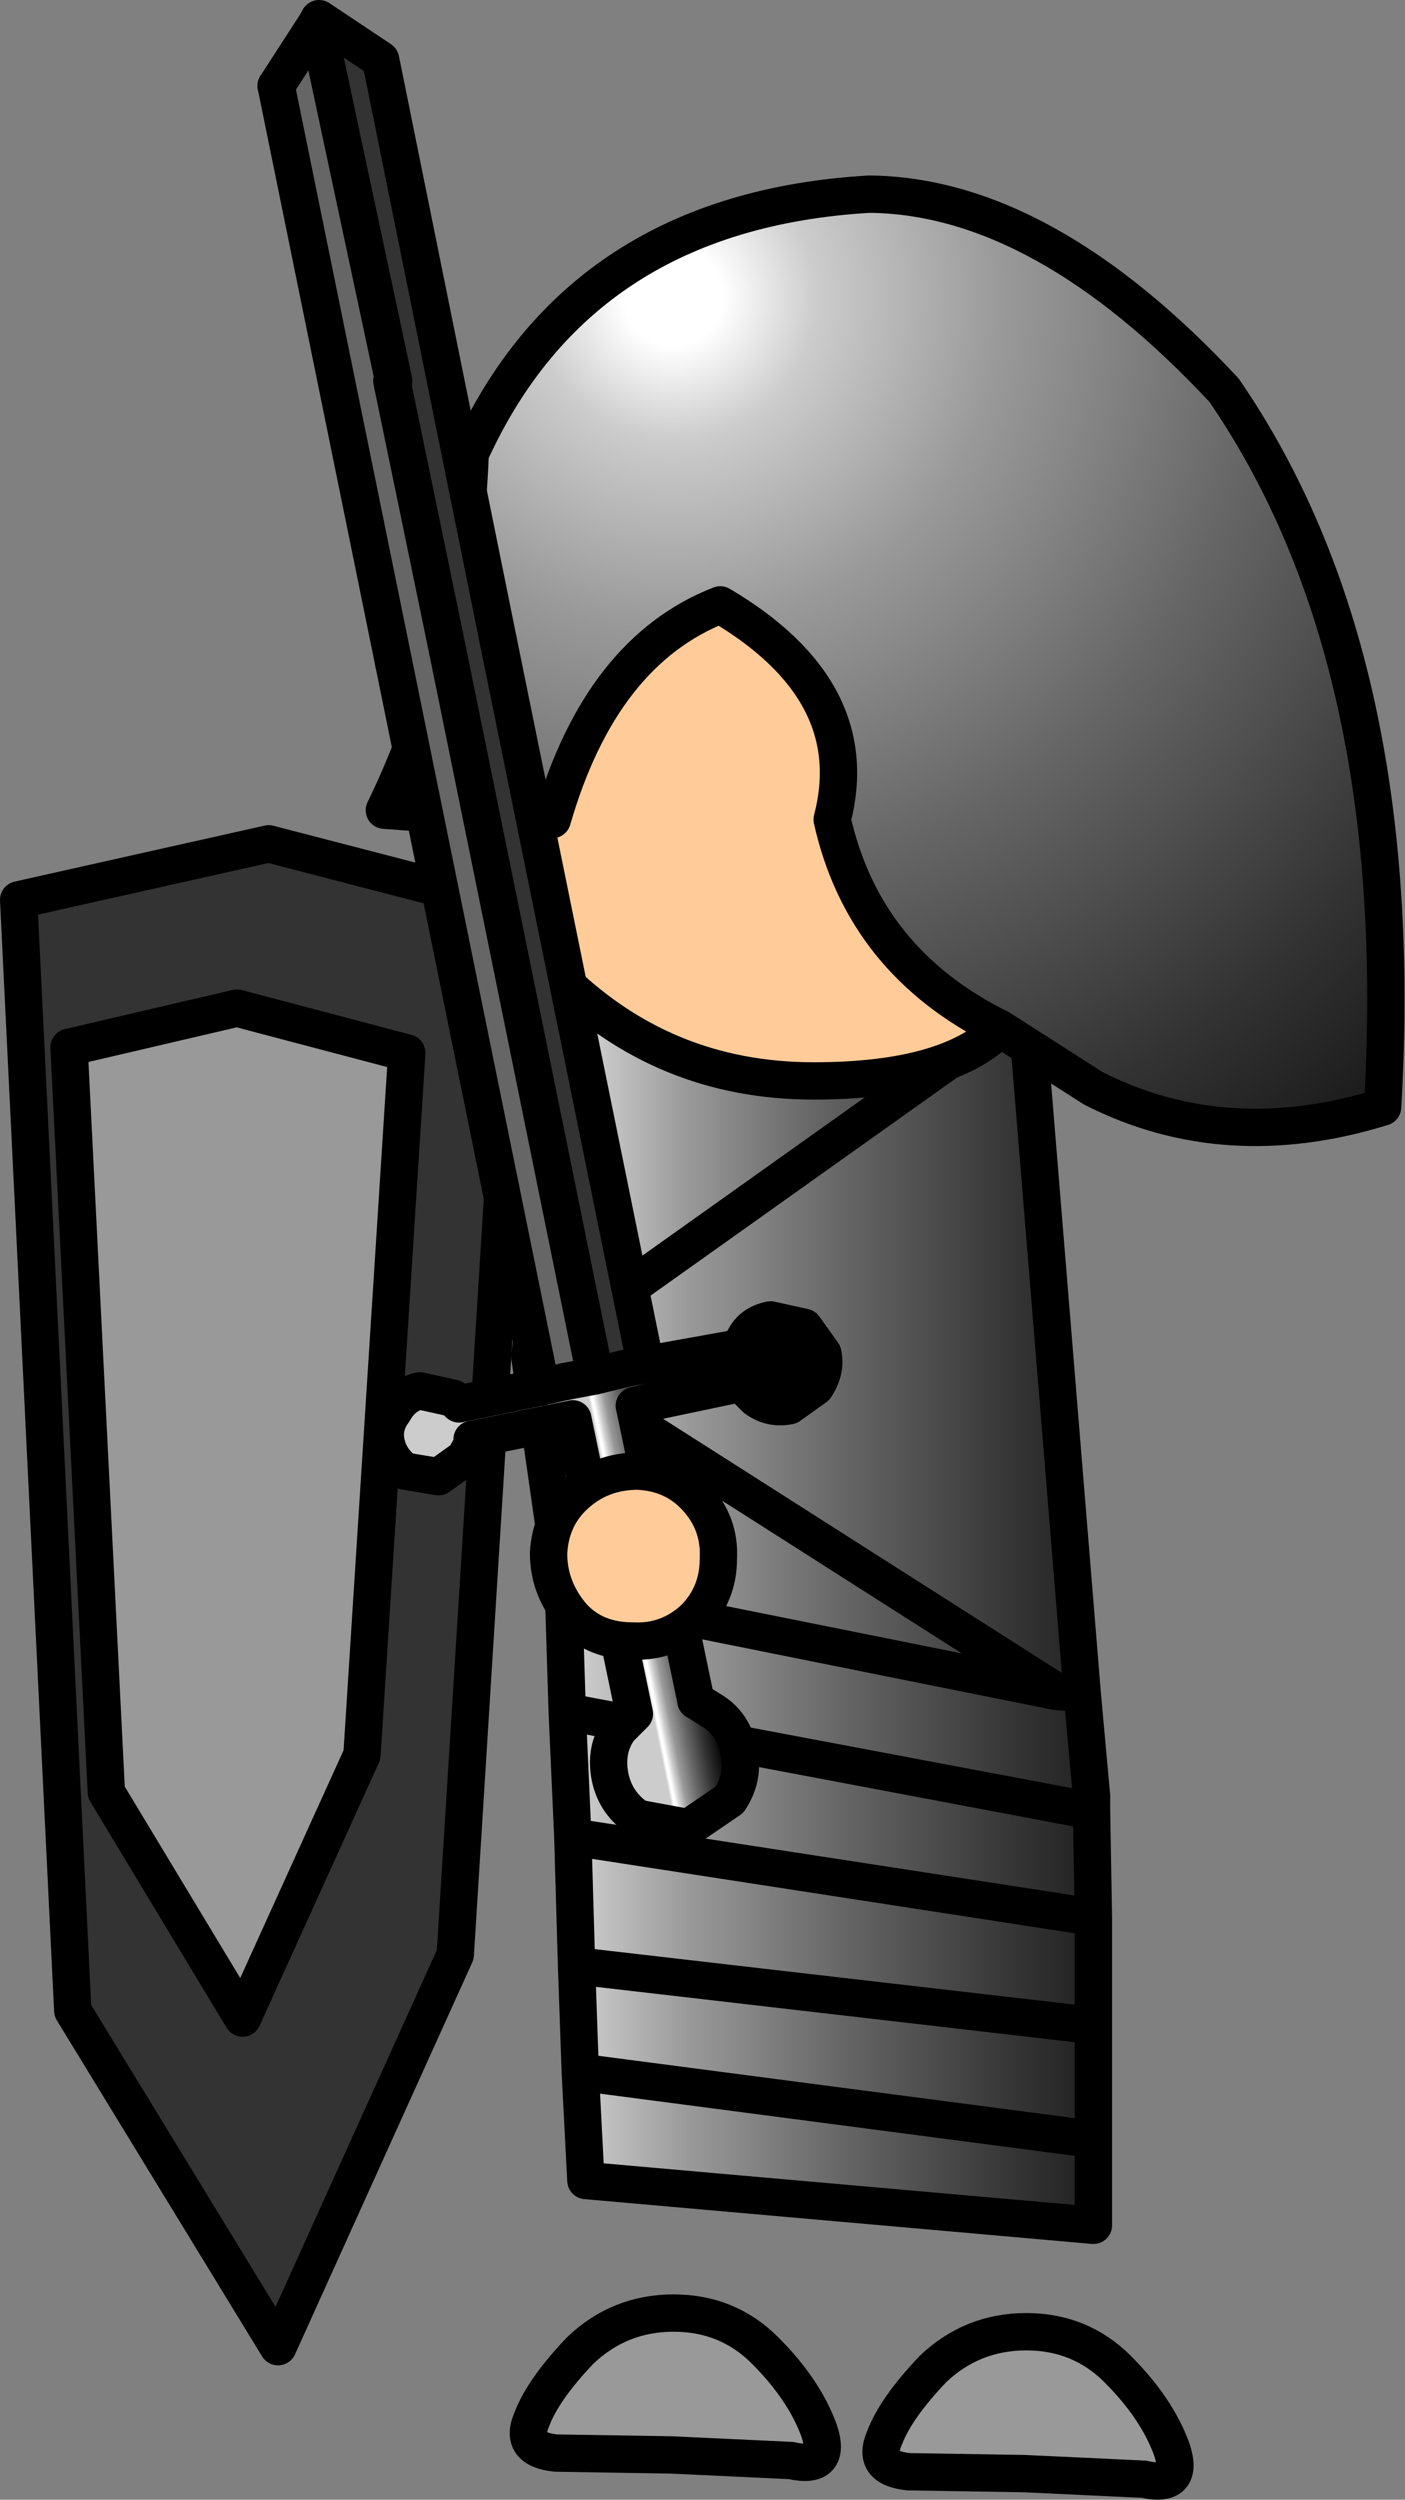 <?xml version="1.0" encoding="UTF-8" standalone="no"?>
<svg xmlns:xlink="http://www.w3.org/1999/xlink" height="66.95px" width="37.65px" xmlns="http://www.w3.org/2000/svg">
  <rect width="100%" height="100%" fill="#808080" stroke="none"/>
  <g transform="matrix(1.0, 0.0, 0.0, 1.0, 0.5, 2.7)">
    <path d="M20.7 63.2 L17.5 63.05 14.4 63.0 Q13.4 62.9 13.75 62.1 14.05 61.3 15.05 60.25 16.1 59.25 17.55 59.25 19.0 59.25 20.0 60.25 21.05 61.3 21.45 62.4 21.8 63.45 20.7 63.2" fill="#999999" fill-rule="evenodd" stroke="none"/>
    <path d="M20.7 63.2 L17.5 63.05 14.4 63.0 Q13.4 62.9 13.75 62.1 14.05 61.3 15.05 60.25 16.1 59.25 17.55 59.25 19.0 59.25 20.0 60.25 21.05 61.3 21.45 62.4 21.8 63.45 20.7 63.2 Z" fill="none" stroke="#000000" stroke-linecap="round" stroke-linejoin="round" stroke-width="1.0"/>
    <path d="M30.15 63.7 L26.95 63.55 23.85 63.5 Q22.85 63.4 23.2 62.6 23.5 61.8 24.5 60.75 25.55 59.75 27.0 59.75 28.45 59.75 29.45 60.75 30.5 61.8 30.9 62.9 31.25 63.95 30.15 63.7" fill="#999999" fill-rule="evenodd" stroke="none"/>
    <path d="M30.15 63.7 L26.95 63.55 23.85 63.5 Q22.85 63.4 23.2 62.6 23.5 61.8 24.5 60.75 25.55 59.75 27.0 59.75 28.45 59.75 29.45 60.75 30.5 61.8 30.9 62.9 31.25 63.95 30.15 63.7 Z" fill="none" stroke="#000000" stroke-linecap="round" stroke-linejoin="round" stroke-width="1.0"/>
    <path d="M28.5 42.65 L27.8 42.6 13.75 33.65 27.8 42.6 28.5 42.65 28.75 45.4 28.75 45.8 28.8 48.65 28.8 51.55 28.8 54.6 28.8 56.9 15.2 55.7 15.05 52.8 14.95 49.95 14.85 46.5 14.7 43.15 14.6 39.95 13.7 33.65 13.75 33.65 26.9 24.3 27.0 24.2 27.0 24.3 28.5 42.65 M26.9 24.3 L27.0 24.3 26.9 24.3 M14.95 49.95 L28.8 51.55 14.95 49.95 M14.85 46.5 L28.8 48.65 14.85 46.5 M28.8 54.6 L15.05 52.8 28.8 54.6 M14.7 43.15 L28.75 45.8 14.7 43.15 M27.8 42.6 L14.6 39.95 27.8 42.6" fill="url(#gradient0)" fill-rule="evenodd" stroke="none"/>
    <path d="M26.9 24.3 L13.75 33.65 13.7 33.6 14.9 23.75 14.9 23.7 26.9 24.3" fill="url(#gradient1)" fill-rule="evenodd" stroke="none"/>
    <path d="M13.75 33.65 L27.8 42.6 28.5 42.65 27.0 24.3 26.9 24.3 13.75 33.65 13.7 33.6 13.7 33.65 13.75 33.65 M27.0 24.3 L27.0 24.2 26.9 24.3 14.9 23.7 14.9 23.75 13.7 33.6 M28.5 42.65 L28.75 45.4 28.75 45.8 28.8 48.65 28.8 51.55 28.8 54.6 28.8 56.9 15.2 55.7 15.05 52.8 14.95 49.95 14.85 46.5 14.7 43.15 14.6 39.95 13.7 33.65 M14.6 39.95 L27.8 42.6 M28.75 45.8 L14.7 43.15 M15.05 52.8 L28.8 54.6 M28.8 48.65 L14.85 46.5 M28.8 51.55 L14.95 49.95" fill="none" stroke="#000000" stroke-linecap="round" stroke-linejoin="round" stroke-width="1.0"/>
    <path d="M11.9 19.15 L9.8 19.0 Q11.9 14.7 12.1 9.45 15.05 2.95 22.8 2.5 27.45 2.55 32.3 7.75 37.25 14.95 36.55 26.95 32.35 28.25 28.8 26.45 L26.3 24.85 Q22.65 23.05 21.8 19.25 22.7 15.8 18.8 13.5 15.6 14.75 14.3 19.25 L11.9 19.15" fill="url(#gradient2)" fill-rule="evenodd" stroke="none"/>
    <path d="M11.9 19.15 L14.3 19.25 Q15.6 14.75 18.8 13.5 22.7 15.8 21.8 19.25 22.65 23.05 26.3 24.85 24.9 26.25 21.3 26.25 17.25 26.25 14.4 23.4 12.5 21.5 11.9 19.15" fill="#ffcc99" fill-rule="evenodd" stroke="none"/>
    <path d="M26.3 24.85 L28.8 26.45 Q32.35 28.25 36.55 26.95 37.25 14.95 32.3 7.75 27.45 2.55 22.8 2.5 15.05 2.95 12.1 9.45 11.9 14.7 9.8 19.0 L11.9 19.15 14.3 19.25 Q15.6 14.75 18.8 13.5 22.7 15.8 21.8 19.25 22.65 23.05 26.3 24.85 24.9 26.25 21.3 26.25 17.25 26.25 14.4 23.4 12.5 21.5 11.9 19.15" fill="none" stroke="#000000" stroke-linecap="round" stroke-linejoin="round" stroke-width="1.0"/>
    <path d="M9.8 39.25 Q9.8 40.2 9.15 40.9 8.5 41.55 7.55 41.55 6.55 41.55 5.9 40.9 5.25 40.2 5.25 39.25 5.25 38.3 5.9 37.6 6.55 36.95 7.55 36.95 8.5 36.95 9.15 37.6 9.8 38.3 9.8 39.25" fill="#ffcc99" fill-rule="evenodd" stroke="none"/>
    <path d="M9.8 39.25 Q9.8 40.2 9.15 40.9 8.5 41.55 7.55 41.55 6.55 41.55 5.9 40.9 5.25 40.2 5.25 39.25 5.25 38.3 5.9 37.6 6.55 36.95 7.55 36.95 8.5 36.95 9.15 37.6 9.8 38.3 9.8 39.25 Z" fill="none" stroke="#000000" stroke-linecap="round" stroke-linejoin="round" stroke-width="1.0"/>
    <path d="M0.0 21.4 L6.7 19.9 13.45 21.65 11.7 49.65 6.95 60.15 1.45 51.15 0.0 21.4 M9.2 44.3 L10.4 25.5 5.85 24.3 1.35 25.35 2.35 45.3 6.0 51.35 9.2 44.3" fill="#333333" fill-rule="evenodd" stroke="none"/>
    <path d="M9.2 44.3 L6.0 51.35 2.35 45.3 1.35 25.35 5.85 24.3 10.4 25.5 9.2 44.3" fill="#999999" fill-rule="evenodd" stroke="none"/>
    <path d="M0.0 21.4 L6.7 19.9 13.45 21.65 11.7 49.65 6.95 60.15 1.45 51.15 0.0 21.4 M9.2 44.3 L6.0 51.35 2.35 45.3 1.35 25.35 5.85 24.3 10.4 25.5 9.2 44.3" fill="none" stroke="#000000" stroke-linecap="round" stroke-linejoin="round" stroke-width="1.0"/>
    <path d="M6.9 -0.4 L8.0 -2.1 10.05 7.5 10.0 7.5 11.5 14.75 15.45 34.15 14.65 34.3 14.0 34.45 10.05 15.05 6.9 -0.4" fill="#666666" fill-rule="evenodd" stroke="none"/>
    <path d="M8.0 -2.1 L8.05 -2.2 9.55 -1.2 9.7 -1.1 12.85 14.45 16.8 33.85 16.45 33.9 15.45 34.15 11.5 14.75 10.0 7.5 10.05 7.5 8.0 -2.1" fill="#333333" fill-rule="evenodd" stroke="none"/>
    <path d="M16.8 33.85 L19.3 33.4 19.45 33.15 Q19.65 32.75 20.15 32.65 L21.05 32.85 21.55 33.55 Q21.65 34.0 21.35 34.45 L20.65 34.95 Q20.15 35.05 19.75 34.75 L19.4 34.4 19.35 34.35 16.5 34.95 18.15 42.85 18.55 43.1 Q19.15 43.45 19.3 44.2 19.45 44.9 19.05 45.5 L17.95 46.25 16.6 46.0 Q16.0 45.6 15.85 44.9 15.7 44.15 16.1 43.6 L16.5 43.2 14.85 35.3 12.15 35.85 12.2 35.9 11.95 36.35 11.25 36.85 10.35 36.7 Q9.95 36.4 9.85 35.95 9.75 35.5 10.05 35.1 10.3 34.65 10.75 34.55 L11.65 34.75 11.8 34.9 14.0 34.45 14.65 34.3 15.45 34.15 16.45 33.9 16.8 33.85" fill="url(#gradient3)" fill-rule="evenodd" stroke="none"/>
    <path d="M6.9 -0.4 L8.0 -2.1 M8.05 -2.2 L9.55 -1.2 M12.85 14.45 L16.8 33.85 M19.4 34.4 L19.35 34.35 16.5 34.95 M18.15 42.85 L18.55 43.1 Q19.15 43.45 19.3 44.2 19.45 44.9 19.05 45.5 L17.95 46.25 16.6 46.0 Q16.0 45.6 15.85 44.9 15.7 44.15 16.1 43.6 L16.5 43.2 14.85 35.3 12.15 35.85 12.2 35.9 M14.0 34.45 L10.05 15.05 M16.45 33.9 L15.45 34.15 14.65 34.3 M15.45 34.15 L11.5 14.75" fill="none" stroke="#000000" stroke-linecap="round" stroke-linejoin="round" stroke-width="1.0"/>
    <path d="M9.55 -1.2 L9.7 -1.1 12.85 14.45 M16.8 33.85 L19.3 33.4 19.45 33.15 Q19.65 32.75 20.15 32.65 L21.05 32.85 21.55 33.55 Q21.65 34.0 21.35 34.45 L20.65 34.95 Q20.15 35.05 19.75 34.75 L19.4 34.4 M16.5 34.95 L18.15 42.85 M12.2 35.9 L11.95 36.35 11.25 36.85 10.35 36.7 Q9.95 36.4 9.85 35.95 9.75 35.5 10.05 35.1 10.3 34.65 10.75 34.55 L11.65 34.75 11.8 34.9 14.0 34.45 14.65 34.3 M10.05 15.05 L6.9 -0.4 M10.05 7.5 L8.0 -2.1 M11.5 14.75 L10.0 7.5 M16.8 33.85 L16.45 33.9" fill="none" stroke="#000000" stroke-linecap="round" stroke-linejoin="round" stroke-width="1.0"/>
    <path d="M18.75 39.05 Q18.75 40.0 18.1 40.65 17.4 41.3 16.45 41.25 15.45 41.25 14.85 40.6 14.2 39.85 14.2 38.9 14.25 37.95 14.9 37.35 15.6 36.7 16.6 36.7 17.55 36.75 18.15 37.4 18.8 38.1 18.75 39.05" fill="#ffcc99" fill-rule="evenodd" stroke="none"/>
    <path d="M18.75 39.05 Q18.75 40.0 18.1 40.65 17.4 41.3 16.45 41.25 15.45 41.25 14.85 40.6 14.2 39.85 14.2 38.9 14.25 37.95 14.9 37.35 15.6 36.7 16.6 36.7 17.55 36.75 18.15 37.4 18.8 38.1 18.75 39.05 Z" fill="none" stroke="#000000" stroke-linecap="round" stroke-linejoin="round" stroke-width="1.0"/>
  </g>
  <defs>
    <linearGradient gradientTransform="matrix(0.012, 0.0, 0.0, 1.211, 22.65, 19.9)" gradientUnits="userSpaceOnUse" id="gradient0" spreadMethod="pad" x1="-819.2" x2="819.2">
      <stop offset="0.0" stop-color="#ffffff"/>
      <stop offset="0.039" stop-color="#ffffff"/>
      <stop offset="0.114" stop-color="#cccccc"/>
      <stop offset="0.263" stop-color="#999999"/>
      <stop offset="0.471" stop-color="#666666"/>
      <stop offset="0.714" stop-color="#333333"/>
      <stop offset="1.0" stop-color="#000000"/>
    </linearGradient>
    <linearGradient gradientTransform="matrix(0.01, 0.0, 0.0, 1.211, 21.8, 20.85)" gradientUnits="userSpaceOnUse" id="gradient1" spreadMethod="pad" x1="-819.2" x2="819.2">
      <stop offset="0.0" stop-color="#ffffff"/>
      <stop offset="0.039" stop-color="#ffffff"/>
      <stop offset="0.114" stop-color="#cccccc"/>
      <stop offset="0.263" stop-color="#999999"/>
      <stop offset="0.471" stop-color="#666666"/>
      <stop offset="0.714" stop-color="#333333"/>
      <stop offset="1.0" stop-color="#000000"/>
    </linearGradient>
    <radialGradient cx="0" cy="0" gradientTransform="matrix(0.041, 0.0, 0.0, 0.041, 17.55, 5.25)" gradientUnits="userSpaceOnUse" id="gradient2" r="819.2" spreadMethod="pad">
      <stop offset="0.0" stop-color="#ffffff"/>
      <stop offset="0.039" stop-color="#ffffff"/>
      <stop offset="0.114" stop-color="#cccccc"/>
      <stop offset="0.263" stop-color="#999999"/>
      <stop offset="0.471" stop-color="#666666"/>
      <stop offset="0.714" stop-color="#333333"/>
      <stop offset="1.0" stop-color="#000000"/>
    </radialGradient>
    <linearGradient gradientTransform="matrix(0.001, -2.0E-4, 0.134, 0.658, 17.1, 39.65)" gradientUnits="userSpaceOnUse" id="gradient3" spreadMethod="pad" x1="-819.2" x2="819.2">
      <stop offset="0.012" stop-color="#cccccc"/>
      <stop offset="0.055" stop-color="#ffffff"/>
      <stop offset="0.082" stop-color="#ffffff"/>
      <stop offset="0.161" stop-color="#cccccc"/>
      <stop offset="0.263" stop-color="#999999"/>
      <stop offset="0.471" stop-color="#666666"/>
      <stop offset="0.714" stop-color="#333333"/>
      <stop offset="1.0" stop-color="#000000"/>
    </linearGradient>
  </defs>
</svg>
